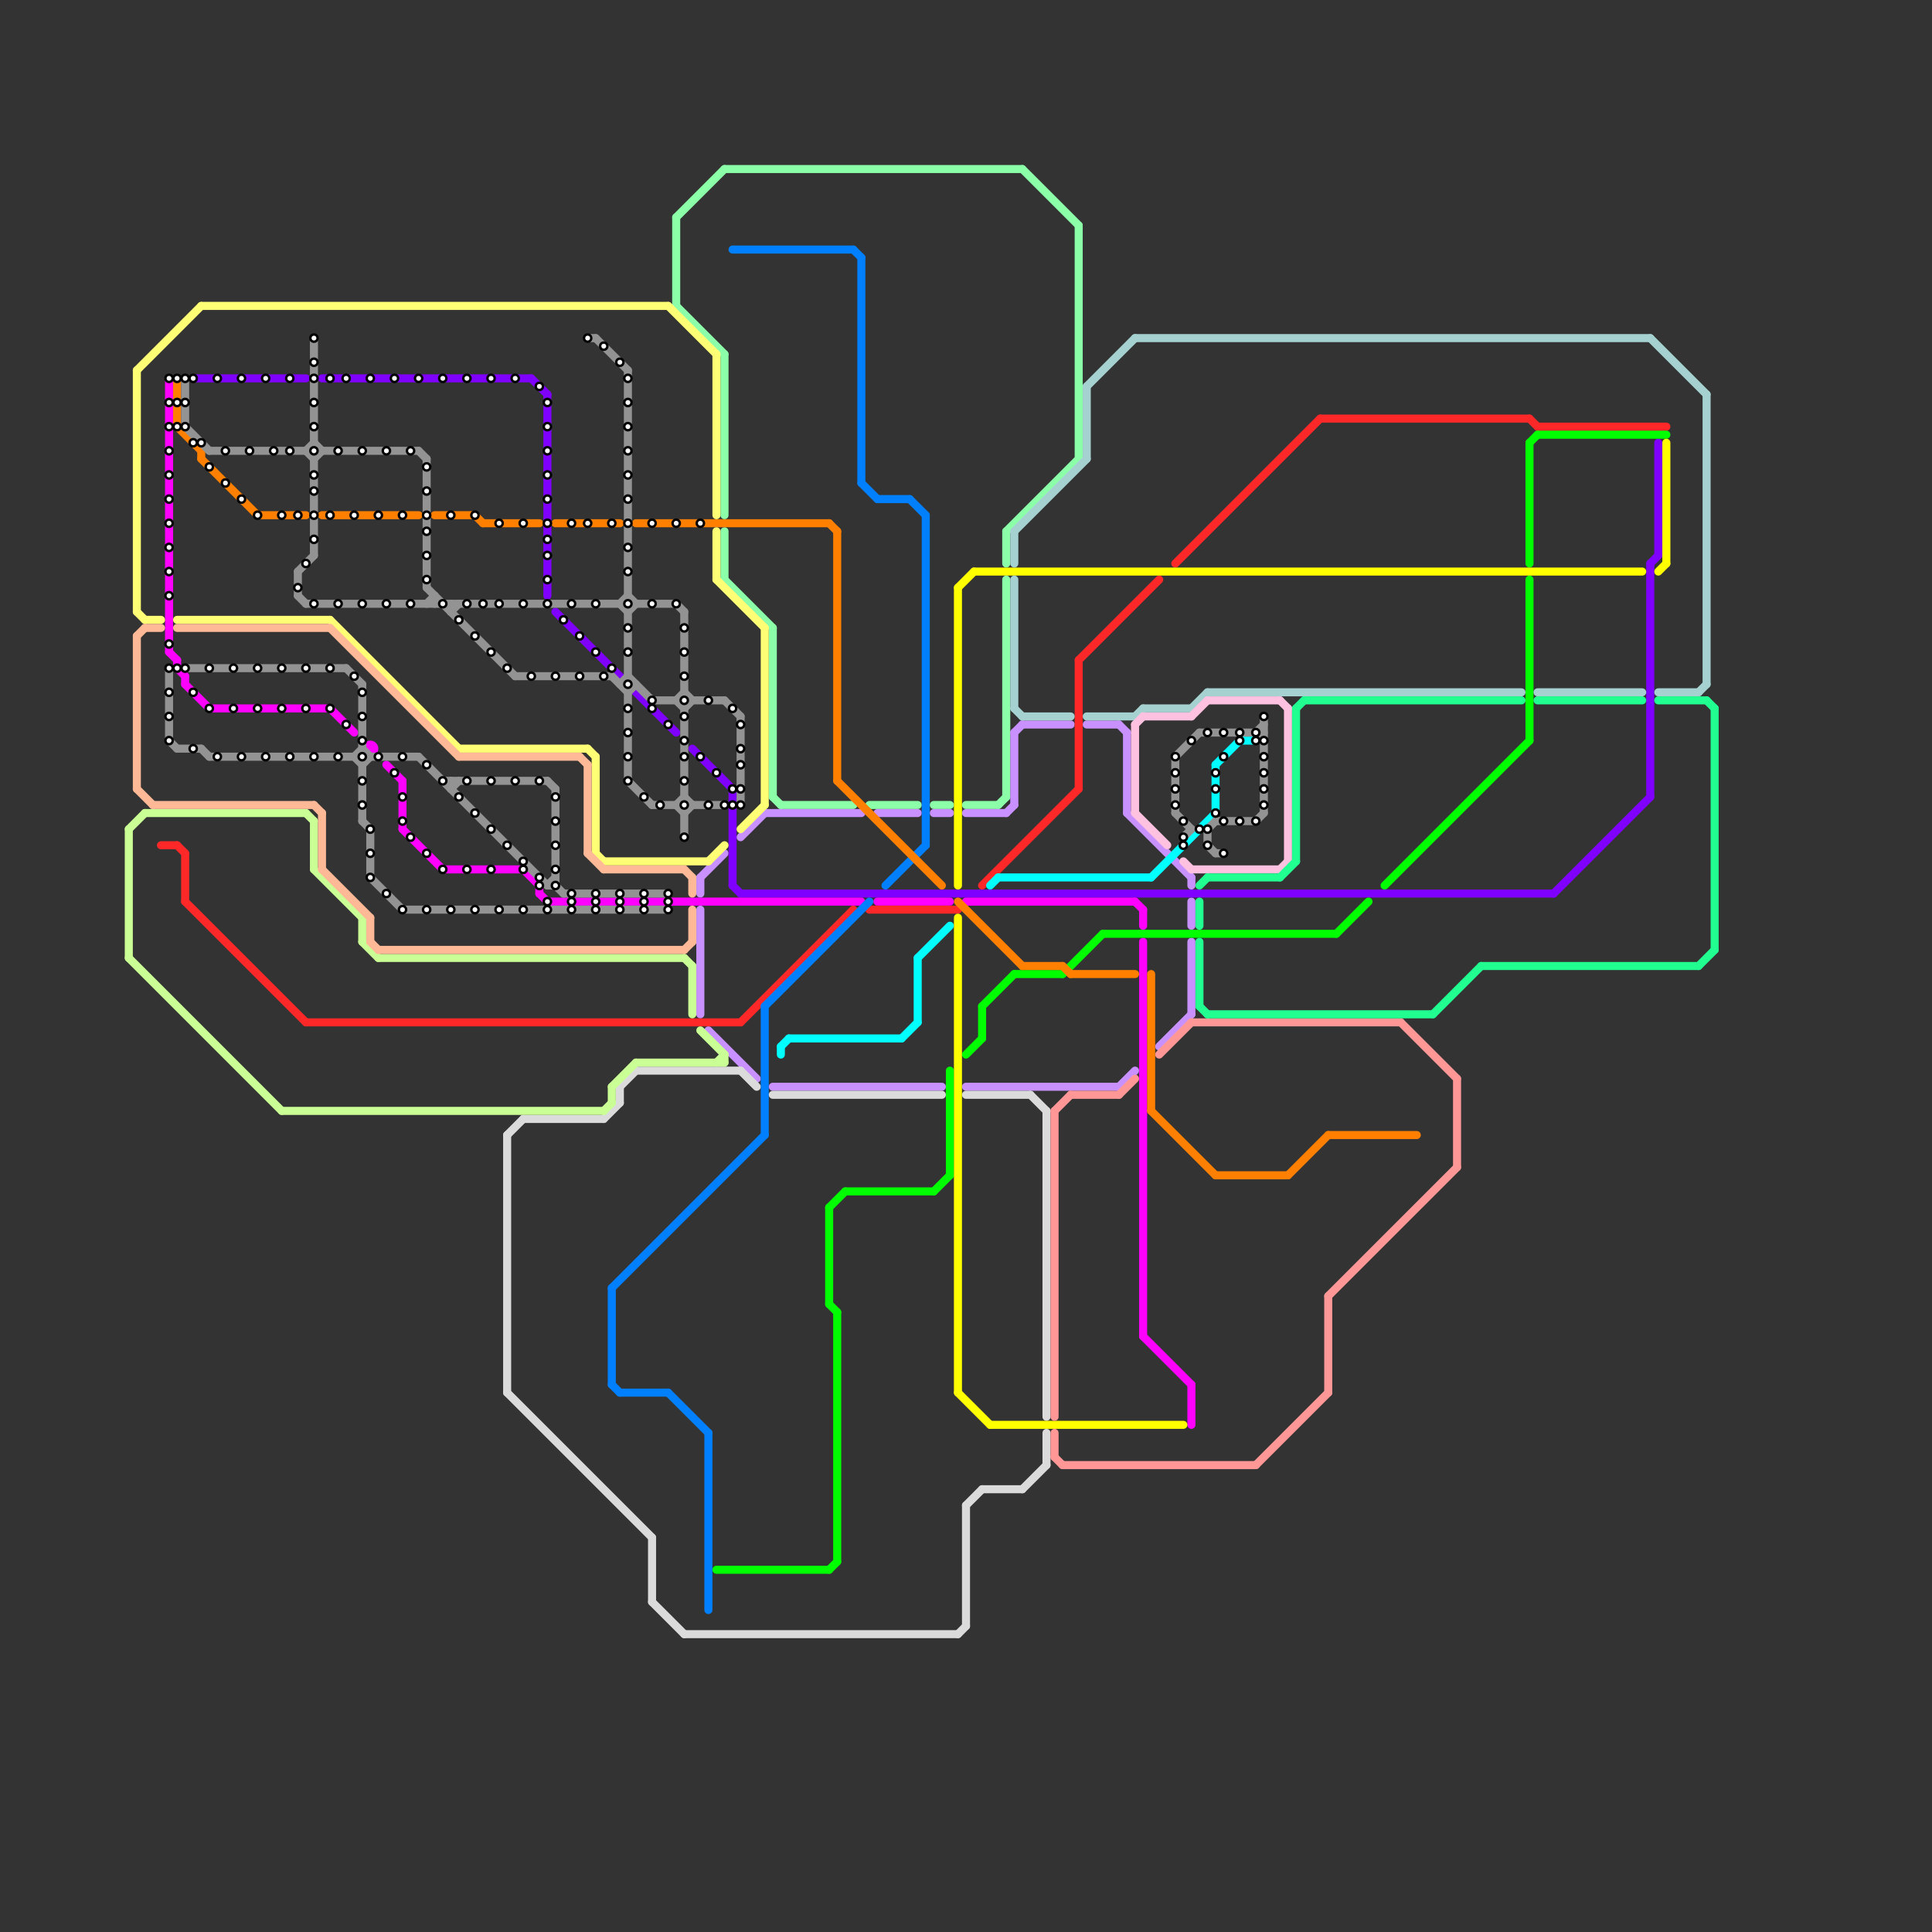 
<svg version="1.1" xmlns="http://www.w3.org/2000/svg" viewBox="0 0 240 240">
<rect x="0" y="0" width="240" height="240" fill="#333333" stroke="none"/>
<style>text { font: 1px Helvetica; font-weight: 600; white-space: pre; dominant-baseline: central; } line { stroke-width: 1; fill: none; stroke-linecap: round; stroke-linejoin: round; } .c0 { stroke: #8cffa9 } .c1 { stroke: #c891ff } .c2 { stroke: #8000ff } .c3 { stroke: #ff00ff } .c4 { stroke: #ff2828 } .c5 { stroke: #0080ff } .c6 { stroke: #00ffff } .c7 { stroke: #dbdbdb } .c8 { stroke: #00ff00 } .c9 { stroke: #ff8000 } .c10 { stroke: #ffff00 } .c11 { stroke: #a5d1d1 } .c12 { stroke: #ff9797 } .c13 { stroke: #ffc1e0 } .c14 { stroke: #939393 } .c15 { stroke: #22ff91 } .c16 { stroke: #caff95 } .c17 { stroke: #ffff75 } .c18 { stroke: #ffb997 }</style><defs><g id="wm-xf"><circle r="1.2" fill="#000"/><circle r="0.9" fill="#fff"/><circle r="0.6" fill="#000"/><circle r="0.3" fill="#fff"/></g><g id="wm"><circle r="0.6" fill="#000"/><circle r="0.3" fill="#fff"/></g></defs><line class="c0" x1="90" y1="72" x2="96" y2="78"/><line class="c0" x1="84" y1="27" x2="90" y2="21"/><line class="c0" x1="90" y1="66" x2="90" y2="72"/><line class="c0" x1="96" y1="99" x2="97" y2="100"/><line class="c0" x1="125" y1="72" x2="125" y2="99"/><line class="c0" x1="125" y1="66" x2="125" y2="70"/><line class="c0" x1="134" y1="28" x2="134" y2="57"/><line class="c0" x1="124" y1="100" x2="125" y2="99"/><line class="c0" x1="84" y1="27" x2="84" y2="38"/><line class="c0" x1="125" y1="66" x2="134" y2="57"/><line class="c0" x1="108" y1="100" x2="114" y2="100"/><line class="c0" x1="120" y1="100" x2="124" y2="100"/><line class="c0" x1="96" y1="78" x2="96" y2="99"/><line class="c0" x1="116" y1="100" x2="118" y2="100"/><line class="c0" x1="127" y1="21" x2="134" y2="28"/><line class="c0" x1="90" y1="21" x2="127" y2="21"/><line class="c0" x1="97" y1="100" x2="106" y2="100"/><line class="c0" x1="90" y1="44" x2="90" y2="64"/><line class="c0" x1="84" y1="38" x2="90" y2="44"/><line class="c1" x1="87" y1="113" x2="87" y2="126"/><line class="c1" x1="148" y1="117" x2="148" y2="126"/><line class="c1" x1="87" y1="109" x2="87" y2="111"/><line class="c1" x1="126" y1="91" x2="127" y2="90"/><line class="c1" x1="148" y1="109" x2="148" y2="110"/><line class="c1" x1="148" y1="112" x2="148" y2="115"/><line class="c1" x1="116" y1="101" x2="118" y2="101"/><line class="c1" x1="127" y1="90" x2="133" y2="90"/><line class="c1" x1="139" y1="90" x2="140" y2="91"/><line class="c1" x1="135" y1="90" x2="139" y2="90"/><line class="c1" x1="140" y1="101" x2="148" y2="109"/><line class="c1" x1="109" y1="101" x2="114" y2="101"/><line class="c1" x1="126" y1="91" x2="126" y2="100"/><line class="c1" x1="139" y1="135" x2="141" y2="133"/><line class="c1" x1="95" y1="101" x2="107" y2="101"/><line class="c1" x1="96" y1="135" x2="117" y2="135"/><line class="c1" x1="144" y1="130" x2="148" y2="126"/><line class="c1" x1="120" y1="135" x2="139" y2="135"/><line class="c1" x1="120" y1="101" x2="125" y2="101"/><line class="c1" x1="87" y1="109" x2="90" y2="106"/><line class="c1" x1="140" y1="91" x2="140" y2="101"/><line class="c1" x1="92" y1="104" x2="95" y2="101"/><line class="c1" x1="125" y1="101" x2="126" y2="100"/><line class="c1" x1="88" y1="128" x2="94" y2="134"/><line class="c2" x1="206" y1="55" x2="206" y2="69"/><line class="c2" x1="193" y1="111" x2="205" y2="99"/><line class="c2" x1="205" y1="70" x2="206" y2="69"/><line class="c2" x1="68" y1="49" x2="68" y2="74"/><line class="c2" x1="91" y1="98" x2="91" y2="110"/><line class="c2" x1="69" y1="76" x2="84" y2="91"/><line class="c2" x1="91" y1="110" x2="92" y2="111"/><line class="c2" x1="40" y1="47" x2="66" y2="47"/><line class="c2" x1="66" y1="47" x2="68" y2="49"/><line class="c2" x1="92" y1="111" x2="193" y2="111"/><line class="c2" x1="86" y1="93" x2="91" y2="98"/><line class="c2" x1="205" y1="70" x2="205" y2="99"/><line class="c2" x1="24" y1="47" x2="38" y2="47"/><line class="c3" x1="142" y1="117" x2="142" y2="166"/><line class="c3" x1="21" y1="47" x2="21" y2="81"/><line class="c3" x1="26" y1="88" x2="41" y2="88"/><line class="c3" x1="109" y1="112" x2="118" y2="112"/><line class="c3" x1="142" y1="166" x2="148" y2="172"/><line class="c3" x1="55" y1="108" x2="65" y2="108"/><line class="c3" x1="141" y1="112" x2="142" y2="113"/><line class="c3" x1="22" y1="83" x2="23" y2="84"/><line class="c3" x1="22" y1="82" x2="22" y2="83"/><line class="c3" x1="67" y1="111" x2="68" y2="112"/><line class="c3" x1="21" y1="81" x2="22" y2="82"/><line class="c3" x1="67" y1="110" x2="67" y2="111"/><line class="c3" x1="23" y1="85" x2="26" y2="88"/><line class="c3" x1="65" y1="108" x2="67" y2="110"/><line class="c3" x1="50" y1="97" x2="50" y2="103"/><line class="c3" x1="120" y1="112" x2="141" y2="112"/><line class="c3" x1="148" y1="172" x2="148" y2="177"/><line class="c3" x1="50" y1="103" x2="55" y2="108"/><line class="c3" x1="23" y1="84" x2="23" y2="85"/><line class="c3" x1="142" y1="113" x2="142" y2="115"/><line class="c3" x1="48" y1="95" x2="50" y2="97"/><line class="c3" x1="68" y1="112" x2="107" y2="112"/><line class="c3" x1="41" y1="88" x2="44" y2="91"/><circle cx="46" cy="93" r="1" fill="#ff00ff" /><line class="c4" x1="190" y1="52" x2="191" y2="53"/><line class="c4" x1="38" y1="127" x2="92" y2="127"/><line class="c4" x1="22" y1="105" x2="23" y2="106"/><line class="c4" x1="23" y1="112" x2="38" y2="127"/><line class="c4" x1="92" y1="127" x2="106" y2="113"/><line class="c4" x1="134" y1="82" x2="144" y2="72"/><line class="c4" x1="122" y1="110" x2="134" y2="98"/><line class="c4" x1="134" y1="82" x2="134" y2="98"/><line class="c4" x1="146" y1="70" x2="164" y2="52"/><line class="c4" x1="23" y1="106" x2="23" y2="112"/><line class="c4" x1="108" y1="113" x2="119" y2="113"/><line class="c4" x1="191" y1="53" x2="207" y2="53"/><line class="c4" x1="164" y1="52" x2="190" y2="52"/><line class="c4" x1="20" y1="105" x2="22" y2="105"/><line class="c5" x1="110" y1="110" x2="115" y2="105"/><line class="c5" x1="76" y1="172" x2="77" y2="173"/><line class="c5" x1="115" y1="64" x2="115" y2="105"/><line class="c5" x1="113" y1="62" x2="115" y2="64"/><line class="c5" x1="83" y1="173" x2="88" y2="178"/><line class="c5" x1="107" y1="32" x2="107" y2="60"/><line class="c5" x1="91" y1="31" x2="106" y2="31"/><line class="c5" x1="76" y1="160" x2="95" y2="141"/><line class="c5" x1="107" y1="60" x2="109" y2="62"/><line class="c5" x1="76" y1="160" x2="76" y2="172"/><line class="c5" x1="106" y1="31" x2="107" y2="32"/><line class="c5" x1="109" y1="62" x2="113" y2="62"/><line class="c5" x1="95" y1="125" x2="95" y2="141"/><line class="c5" x1="88" y1="178" x2="88" y2="200"/><line class="c5" x1="77" y1="173" x2="83" y2="173"/><line class="c5" x1="95" y1="125" x2="108" y2="112"/><line class="c6" x1="124" y1="109" x2="143" y2="109"/><line class="c6" x1="151" y1="95" x2="151" y2="101"/><line class="c6" x1="123" y1="110" x2="124" y2="109"/><line class="c6" x1="154" y1="92" x2="156" y2="92"/><line class="c6" x1="112" y1="129" x2="114" y2="127"/><line class="c6" x1="114" y1="119" x2="118" y2="115"/><line class="c6" x1="143" y1="109" x2="151" y2="101"/><line class="c6" x1="97" y1="130" x2="98" y2="129"/><line class="c6" x1="114" y1="119" x2="114" y2="127"/><line class="c6" x1="151" y1="95" x2="154" y2="92"/><line class="c6" x1="98" y1="129" x2="112" y2="129"/><line class="c6" x1="97" y1="130" x2="97" y2="131"/><line class="c7" x1="119" y1="203" x2="120" y2="202"/><line class="c7" x1="130" y1="178" x2="130" y2="182"/><line class="c7" x1="96" y1="136" x2="117" y2="136"/><line class="c7" x1="63" y1="173" x2="81" y2="191"/><line class="c7" x1="75" y1="139" x2="77" y2="137"/><line class="c7" x1="120" y1="136" x2="128" y2="136"/><line class="c7" x1="127" y1="185" x2="130" y2="182"/><line class="c7" x1="65" y1="139" x2="75" y2="139"/><line class="c7" x1="120" y1="187" x2="122" y2="185"/><line class="c7" x1="130" y1="138" x2="130" y2="176"/><line class="c7" x1="63" y1="141" x2="63" y2="173"/><line class="c7" x1="81" y1="199" x2="85" y2="203"/><line class="c7" x1="79" y1="133" x2="92" y2="133"/><line class="c7" x1="77" y1="135" x2="77" y2="137"/><line class="c7" x1="85" y1="203" x2="119" y2="203"/><line class="c7" x1="81" y1="191" x2="81" y2="199"/><line class="c7" x1="92" y1="133" x2="94" y2="135"/><line class="c7" x1="128" y1="136" x2="130" y2="138"/><line class="c7" x1="122" y1="185" x2="127" y2="185"/><line class="c7" x1="63" y1="141" x2="65" y2="139"/><line class="c7" x1="77" y1="135" x2="79" y2="133"/><line class="c7" x1="120" y1="187" x2="120" y2="202"/><line class="c8" x1="137" y1="116" x2="166" y2="116"/><line class="c8" x1="103" y1="150" x2="105" y2="148"/><line class="c8" x1="190" y1="55" x2="191" y2="54"/><line class="c8" x1="122" y1="125" x2="122" y2="129"/><line class="c8" x1="89" y1="195" x2="103" y2="195"/><line class="c8" x1="116" y1="148" x2="118" y2="146"/><line class="c8" x1="118" y1="133" x2="118" y2="146"/><line class="c8" x1="190" y1="55" x2="190" y2="70"/><line class="c8" x1="126" y1="121" x2="132" y2="121"/><line class="c8" x1="103" y1="195" x2="104" y2="194"/><line class="c8" x1="191" y1="54" x2="207" y2="54"/><line class="c8" x1="166" y1="116" x2="170" y2="112"/><line class="c8" x1="190" y1="72" x2="190" y2="92"/><line class="c8" x1="104" y1="163" x2="104" y2="194"/><line class="c8" x1="103" y1="150" x2="103" y2="162"/><line class="c8" x1="132" y1="121" x2="137" y2="116"/><line class="c8" x1="172" y1="110" x2="190" y2="92"/><line class="c8" x1="103" y1="162" x2="104" y2="163"/><line class="c8" x1="120" y1="131" x2="122" y2="129"/><line class="c8" x1="122" y1="125" x2="126" y2="121"/><line class="c8" x1="105" y1="148" x2="116" y2="148"/><line class="c9" x1="119" y1="112" x2="127" y2="120"/><line class="c9" x1="22" y1="47" x2="22" y2="53"/><line class="c9" x1="143" y1="138" x2="151" y2="146"/><line class="c9" x1="160" y1="146" x2="165" y2="141"/><line class="c9" x1="25" y1="57" x2="32" y2="64"/><line class="c9" x1="22" y1="53" x2="25" y2="56"/><line class="c9" x1="132" y1="120" x2="133" y2="121"/><line class="c9" x1="104" y1="97" x2="117" y2="110"/><line class="c9" x1="32" y1="64" x2="38" y2="64"/><line class="c9" x1="40" y1="64" x2="52" y2="64"/><line class="c9" x1="133" y1="121" x2="141" y2="121"/><line class="c9" x1="127" y1="120" x2="132" y2="120"/><line class="c9" x1="69" y1="65" x2="77" y2="65"/><line class="c9" x1="151" y1="146" x2="160" y2="146"/><line class="c9" x1="165" y1="141" x2="176" y2="141"/><line class="c9" x1="60" y1="65" x2="67" y2="65"/><line class="c9" x1="104" y1="66" x2="104" y2="97"/><line class="c9" x1="103" y1="65" x2="104" y2="66"/><line class="c9" x1="25" y1="56" x2="25" y2="57"/><line class="c9" x1="79" y1="65" x2="103" y2="65"/><line class="c9" x1="143" y1="121" x2="143" y2="138"/><line class="c9" x1="54" y1="64" x2="59" y2="64"/><line class="c9" x1="59" y1="64" x2="60" y2="65"/><line class="c10" x1="123" y1="177" x2="147" y2="177"/><line class="c10" x1="119" y1="114" x2="119" y2="173"/><line class="c10" x1="207" y1="55" x2="207" y2="70"/><line class="c10" x1="119" y1="173" x2="123" y2="177"/><line class="c10" x1="206" y1="71" x2="207" y2="70"/><line class="c10" x1="119" y1="73" x2="121" y2="71"/><line class="c10" x1="119" y1="73" x2="119" y2="110"/><line class="c10" x1="121" y1="71" x2="204" y2="71"/><line class="c11" x1="148" y1="88" x2="150" y2="86"/><line class="c11" x1="150" y1="86" x2="189" y2="86"/><line class="c11" x1="126" y1="66" x2="126" y2="70"/><line class="c11" x1="126" y1="66" x2="135" y2="57"/><line class="c11" x1="191" y1="86" x2="204" y2="86"/><line class="c11" x1="127" y1="89" x2="133" y2="89"/><line class="c11" x1="135" y1="48" x2="141" y2="42"/><line class="c11" x1="212" y1="49" x2="212" y2="85"/><line class="c11" x1="135" y1="89" x2="141" y2="89"/><line class="c11" x1="206" y1="86" x2="211" y2="86"/><line class="c11" x1="126" y1="72" x2="126" y2="88"/><line class="c11" x1="211" y1="86" x2="212" y2="85"/><line class="c11" x1="126" y1="88" x2="127" y2="89"/><line class="c11" x1="205" y1="42" x2="212" y2="49"/><line class="c11" x1="142" y1="88" x2="148" y2="88"/><line class="c11" x1="135" y1="48" x2="135" y2="57"/><line class="c11" x1="141" y1="42" x2="205" y2="42"/><line class="c11" x1="141" y1="89" x2="142" y2="88"/><line class="c12" x1="131" y1="138" x2="131" y2="176"/><line class="c12" x1="165" y1="161" x2="165" y2="173"/><line class="c12" x1="144" y1="131" x2="148" y2="127"/><line class="c12" x1="133" y1="136" x2="139" y2="136"/><line class="c12" x1="131" y1="138" x2="133" y2="136"/><line class="c12" x1="131" y1="181" x2="132" y2="182"/><line class="c12" x1="132" y1="182" x2="156" y2="182"/><line class="c12" x1="156" y1="182" x2="165" y2="173"/><line class="c12" x1="139" y1="136" x2="141" y2="134"/><line class="c12" x1="174" y1="127" x2="181" y2="134"/><line class="c12" x1="181" y1="134" x2="181" y2="145"/><line class="c12" x1="148" y1="127" x2="174" y2="127"/><line class="c12" x1="165" y1="161" x2="181" y2="145"/><line class="c12" x1="131" y1="178" x2="131" y2="181"/><line class="c13" x1="142" y1="89" x2="148" y2="89"/><line class="c13" x1="141" y1="101" x2="145" y2="105"/><line class="c13" x1="150" y1="87" x2="159" y2="87"/><line class="c13" x1="148" y1="89" x2="150" y2="87"/><line class="c13" x1="141" y1="90" x2="142" y2="89"/><line class="c13" x1="147" y1="107" x2="148" y2="108"/><line class="c13" x1="159" y1="108" x2="160" y2="107"/><line class="c13" x1="141" y1="90" x2="141" y2="101"/><line class="c13" x1="148" y1="108" x2="159" y2="108"/><line class="c13" x1="160" y1="88" x2="160" y2="107"/><line class="c13" x1="159" y1="87" x2="160" y2="88"/><line class="c14" x1="146" y1="94" x2="149" y2="91"/><line class="c14" x1="68" y1="110" x2="69" y2="110"/><line class="c14" x1="150" y1="103" x2="151" y2="102"/><line class="c14" x1="68" y1="97" x2="69" y2="98"/><line class="c14" x1="43" y1="83" x2="45" y2="85"/><line class="c14" x1="45" y1="93" x2="46" y2="94"/><line class="c14" x1="44" y1="94" x2="45" y2="93"/><line class="c14" x1="39" y1="55" x2="40" y2="56"/><line class="c14" x1="37" y1="71" x2="37" y2="74"/><line class="c14" x1="85" y1="86" x2="86" y2="87"/><line class="c14" x1="76" y1="84" x2="78" y2="86"/><line class="c14" x1="44" y1="94" x2="45" y2="95"/><line class="c14" x1="149" y1="91" x2="157" y2="91"/><line class="c14" x1="85" y1="88" x2="86" y2="87"/><line class="c14" x1="78" y1="76" x2="79" y2="75"/><line class="c14" x1="38" y1="56" x2="39" y2="55"/><line class="c14" x1="151" y1="106" x2="152" y2="106"/><line class="c14" x1="23" y1="83" x2="43" y2="83"/><line class="c14" x1="78" y1="86" x2="78" y2="97"/><line class="c14" x1="69" y1="98" x2="69" y2="110"/><line class="c14" x1="53" y1="75" x2="54" y2="74"/><line class="c14" x1="84" y1="100" x2="85" y2="99"/><line class="c14" x1="26" y1="94" x2="52" y2="94"/><line class="c14" x1="78" y1="97" x2="81" y2="100"/><line class="c14" x1="151" y1="102" x2="156" y2="102"/><line class="c14" x1="53" y1="57" x2="53" y2="73"/><line class="c14" x1="146" y1="94" x2="146" y2="101"/><line class="c14" x1="38" y1="56" x2="39" y2="57"/><line class="c14" x1="21" y1="92" x2="22" y2="93"/><line class="c14" x1="37" y1="71" x2="39" y2="69"/><line class="c14" x1="54" y1="74" x2="54" y2="75"/><line class="c14" x1="84" y1="100" x2="85" y2="101"/><line class="c14" x1="78" y1="84" x2="81" y2="87"/><line class="c14" x1="21" y1="83" x2="21" y2="92"/><line class="c14" x1="46" y1="109" x2="50" y2="113"/><line class="c14" x1="23" y1="53" x2="26" y2="56"/><line class="c14" x1="157" y1="89" x2="157" y2="101"/><line class="c14" x1="68" y1="110" x2="69" y2="109"/><line class="c14" x1="84" y1="87" x2="85" y2="86"/><line class="c14" x1="150" y1="103" x2="150" y2="105"/><line class="c14" x1="56" y1="75" x2="56" y2="76"/><line class="c14" x1="52" y1="94" x2="68" y2="110"/><line class="c14" x1="50" y1="113" x2="83" y2="113"/><line class="c14" x1="22" y1="93" x2="25" y2="93"/><line class="c14" x1="64" y1="84" x2="76" y2="84"/><line class="c14" x1="56" y1="76" x2="57" y2="75"/><line class="c14" x1="90" y1="87" x2="92" y2="89"/><line class="c14" x1="73" y1="42" x2="74" y2="42"/><line class="c14" x1="78" y1="86" x2="79" y2="85"/><line class="c14" x1="53" y1="73" x2="64" y2="84"/><line class="c14" x1="23" y1="47" x2="23" y2="53"/><line class="c14" x1="25" y1="93" x2="26" y2="94"/><line class="c14" x1="37" y1="74" x2="38" y2="75"/><line class="c14" x1="55" y1="97" x2="68" y2="97"/><line class="c14" x1="81" y1="87" x2="90" y2="87"/><line class="c14" x1="78" y1="74" x2="79" y2="75"/><line class="c14" x1="92" y1="89" x2="92" y2="100"/><line class="c14" x1="146" y1="101" x2="148" y2="103"/><line class="c14" x1="45" y1="85" x2="45" y2="102"/><line class="c14" x1="39" y1="42" x2="39" y2="69"/><line class="c14" x1="84" y1="87" x2="85" y2="88"/><line class="c14" x1="147" y1="104" x2="148" y2="103"/><line class="c14" x1="52" y1="56" x2="53" y2="57"/><line class="c14" x1="85" y1="76" x2="85" y2="104"/><line class="c14" x1="78" y1="46" x2="78" y2="84"/><line class="c14" x1="150" y1="105" x2="151" y2="106"/><line class="c14" x1="70" y1="111" x2="83" y2="111"/><line class="c14" x1="69" y1="110" x2="70" y2="111"/><line class="c14" x1="81" y1="100" x2="90" y2="100"/><line class="c14" x1="46" y1="103" x2="46" y2="109"/><line class="c14" x1="56" y1="97" x2="56" y2="98"/><line class="c14" x1="156" y1="91" x2="157" y2="90"/><line class="c14" x1="77" y1="75" x2="78" y2="74"/><line class="c14" x1="38" y1="75" x2="84" y2="75"/><line class="c14" x1="26" y1="56" x2="52" y2="56"/><line class="c14" x1="45" y1="102" x2="46" y2="103"/><line class="c14" x1="84" y1="75" x2="85" y2="76"/><line class="c14" x1="156" y1="91" x2="157" y2="92"/><line class="c14" x1="77" y1="85" x2="78" y2="84"/><line class="c14" x1="77" y1="75" x2="78" y2="76"/><line class="c14" x1="74" y1="42" x2="78" y2="46"/><line class="c14" x1="156" y1="102" x2="157" y2="101"/><line class="c14" x1="85" y1="101" x2="86" y2="100"/><line class="c14" x1="45" y1="95" x2="46" y2="94"/><line class="c14" x1="85" y1="99" x2="86" y2="100"/><line class="c14" x1="39" y1="57" x2="40" y2="56"/><line class="c14" x1="56" y1="98" x2="57" y2="97"/><line class="c15" x1="161" y1="88" x2="162" y2="87"/><line class="c15" x1="149" y1="117" x2="149" y2="125"/><line class="c15" x1="178" y1="126" x2="184" y2="120"/><line class="c15" x1="149" y1="125" x2="150" y2="126"/><line class="c15" x1="206" y1="87" x2="212" y2="87"/><line class="c15" x1="150" y1="126" x2="178" y2="126"/><line class="c15" x1="159" y1="109" x2="161" y2="107"/><line class="c15" x1="162" y1="87" x2="189" y2="87"/><line class="c15" x1="150" y1="109" x2="159" y2="109"/><line class="c15" x1="184" y1="120" x2="211" y2="120"/><line class="c15" x1="212" y1="87" x2="213" y2="88"/><line class="c15" x1="191" y1="87" x2="204" y2="87"/><line class="c15" x1="213" y1="88" x2="213" y2="118"/><line class="c15" x1="161" y1="88" x2="161" y2="107"/><line class="c15" x1="149" y1="110" x2="150" y2="109"/><line class="c15" x1="149" y1="112" x2="149" y2="115"/><line class="c15" x1="211" y1="120" x2="213" y2="118"/><line class="c16" x1="79" y1="132" x2="90" y2="132"/><line class="c16" x1="35" y1="138" x2="75" y2="138"/><line class="c16" x1="47" y1="119" x2="85" y2="119"/><line class="c16" x1="76" y1="135" x2="76" y2="137"/><line class="c16" x1="90" y1="131" x2="90" y2="132"/><line class="c16" x1="18" y1="101" x2="38" y2="101"/><line class="c16" x1="86" y1="120" x2="86" y2="126"/><line class="c16" x1="16" y1="103" x2="18" y2="101"/><line class="c16" x1="85" y1="119" x2="86" y2="120"/><line class="c16" x1="16" y1="103" x2="16" y2="119"/><line class="c16" x1="45" y1="114" x2="45" y2="117"/><line class="c16" x1="76" y1="135" x2="79" y2="132"/><line class="c16" x1="16" y1="119" x2="35" y2="138"/><line class="c16" x1="45" y1="117" x2="47" y2="119"/><line class="c16" x1="75" y1="138" x2="76" y2="137"/><line class="c16" x1="39" y1="102" x2="39" y2="108"/><line class="c16" x1="89" y1="132" x2="90" y2="131"/><line class="c16" x1="38" y1="101" x2="39" y2="102"/><line class="c16" x1="39" y1="108" x2="45" y2="114"/><line class="c16" x1="87" y1="128" x2="90" y2="131"/><line class="c17" x1="89" y1="72" x2="95" y2="78"/><line class="c17" x1="22" y1="77" x2="41" y2="77"/><line class="c17" x1="17" y1="46" x2="25" y2="38"/><line class="c17" x1="41" y1="77" x2="57" y2="93"/><line class="c17" x1="25" y1="38" x2="83" y2="38"/><line class="c17" x1="75" y1="107" x2="88" y2="107"/><line class="c17" x1="83" y1="38" x2="89" y2="44"/><line class="c17" x1="17" y1="46" x2="17" y2="76"/><line class="c17" x1="89" y1="44" x2="89" y2="64"/><line class="c17" x1="74" y1="94" x2="74" y2="106"/><line class="c17" x1="92" y1="103" x2="95" y2="100"/><line class="c17" x1="17" y1="76" x2="18" y2="77"/><line class="c17" x1="95" y1="78" x2="95" y2="100"/><line class="c17" x1="89" y1="66" x2="89" y2="72"/><line class="c17" x1="18" y1="77" x2="20" y2="77"/><line class="c17" x1="73" y1="93" x2="74" y2="94"/><line class="c17" x1="88" y1="107" x2="90" y2="105"/><line class="c17" x1="57" y1="93" x2="73" y2="93"/><line class="c17" x1="74" y1="106" x2="75" y2="107"/><line class="c18" x1="39" y1="100" x2="40" y2="101"/><line class="c18" x1="85" y1="108" x2="86" y2="109"/><line class="c18" x1="46" y1="117" x2="47" y2="118"/><line class="c18" x1="73" y1="95" x2="73" y2="106"/><line class="c18" x1="40" y1="108" x2="46" y2="114"/><line class="c18" x1="57" y1="94" x2="72" y2="94"/><line class="c18" x1="40" y1="101" x2="40" y2="108"/><line class="c18" x1="41" y1="78" x2="57" y2="94"/><line class="c18" x1="22" y1="78" x2="41" y2="78"/><line class="c18" x1="17" y1="79" x2="18" y2="78"/><line class="c18" x1="17" y1="79" x2="17" y2="98"/><line class="c18" x1="86" y1="113" x2="86" y2="117"/><line class="c18" x1="17" y1="98" x2="19" y2="100"/><line class="c18" x1="46" y1="114" x2="46" y2="117"/><line class="c18" x1="73" y1="106" x2="75" y2="108"/><line class="c18" x1="18" y1="78" x2="20" y2="78"/><line class="c18" x1="86" y1="109" x2="86" y2="111"/><line class="c18" x1="85" y1="118" x2="86" y2="117"/><line class="c18" x1="75" y1="108" x2="85" y2="108"/><line class="c18" x1="47" y1="118" x2="85" y2="118"/><line class="c18" x1="19" y1="100" x2="39" y2="100"/><line class="c18" x1="72" y1="94" x2="73" y2="95"/>

<use x="146" y="100" href="#wm"/><use x="146" y="94" href="#wm"/><use x="146" y="96" href="#wm"/><use x="146" y="98" href="#wm"/><use x="147" y="102" href="#wm"/><use x="147" y="104" href="#wm"/><use x="147" y="105" href="#wm"/><use x="148" y="92" href="#wm"/><use x="149" y="103" href="#wm"/><use x="150" y="103" href="#wm"/><use x="150" y="105" href="#wm"/><use x="150" y="91" href="#wm"/><use x="151" y="101" href="#wm"/><use x="151" y="96" href="#wm"/><use x="151" y="98" href="#wm"/><use x="152" y="102" href="#wm"/><use x="152" y="106" href="#wm"/><use x="152" y="91" href="#wm"/><use x="152" y="94" href="#wm"/><use x="154" y="102" href="#wm"/><use x="154" y="91" href="#wm"/><use x="154" y="92" href="#wm"/><use x="156" y="102" href="#wm"/><use x="156" y="91" href="#wm"/><use x="156" y="92" href="#wm"/><use x="157" y="100" href="#wm"/><use x="157" y="89" href="#wm"/><use x="157" y="92" href="#wm"/><use x="157" y="94" href="#wm"/><use x="157" y="96" href="#wm"/><use x="157" y="98" href="#wm"/><use x="21" y="47" href="#wm"/><use x="21" y="50" href="#wm"/><use x="21" y="53" href="#wm"/><use x="21" y="56" href="#wm"/><use x="21" y="59" href="#wm"/><use x="21" y="62" href="#wm"/><use x="21" y="65" href="#wm"/><use x="21" y="68" href="#wm"/><use x="21" y="71" href="#wm"/><use x="21" y="74" href="#wm"/><use x="21" y="80" href="#wm"/><use x="21" y="83" href="#wm"/><use x="21" y="86" href="#wm"/><use x="21" y="89" href="#wm"/><use x="21" y="92" href="#wm"/><use x="22" y="47" href="#wm"/><use x="22" y="50" href="#wm"/><use x="22" y="53" href="#wm"/><use x="22" y="83" href="#wm"/><use x="23" y="47" href="#wm"/><use x="23" y="50" href="#wm"/><use x="23" y="53" href="#wm"/><use x="23" y="83" href="#wm"/><use x="24" y="47" href="#wm"/><use x="24" y="55" href="#wm"/><use x="24" y="86" href="#wm"/><use x="24" y="93" href="#wm"/><use x="25" y="55" href="#wm"/><use x="26" y="58" href="#wm"/><use x="26" y="83" href="#wm"/><use x="26" y="88" href="#wm"/><use x="27" y="47" href="#wm"/><use x="27" y="94" href="#wm"/><use x="28" y="56" href="#wm"/><use x="28" y="60" href="#wm"/><use x="29" y="83" href="#wm"/><use x="29" y="88" href="#wm"/><use x="30" y="47" href="#wm"/><use x="30" y="62" href="#wm"/><use x="30" y="94" href="#wm"/><use x="31" y="56" href="#wm"/><use x="32" y="64" href="#wm"/><use x="32" y="83" href="#wm"/><use x="32" y="88" href="#wm"/><use x="33" y="47" href="#wm"/><use x="33" y="94" href="#wm"/><use x="34" y="56" href="#wm"/><use x="35" y="64" href="#wm"/><use x="35" y="83" href="#wm"/><use x="35" y="88" href="#wm"/><use x="36" y="47" href="#wm"/><use x="36" y="56" href="#wm"/><use x="36" y="94" href="#wm"/><use x="37" y="64" href="#wm"/><use x="37" y="73" href="#wm"/><use x="38" y="70" href="#wm"/><use x="38" y="83" href="#wm"/><use x="38" y="88" href="#wm"/><use x="39" y="42" href="#wm"/><use x="39" y="45" href="#wm"/><use x="39" y="47" href="#wm"/><use x="39" y="50" href="#wm"/><use x="39" y="53" href="#wm"/><use x="39" y="56" href="#wm"/><use x="39" y="59" href="#wm"/><use x="39" y="61" href="#wm"/><use x="39" y="64" href="#wm"/><use x="39" y="67" href="#wm"/><use x="39" y="75" href="#wm"/><use x="39" y="94" href="#wm"/><use x="41" y="47" href="#wm"/><use x="41" y="64" href="#wm"/><use x="41" y="83" href="#wm"/><use x="41" y="88" href="#wm"/><use x="42" y="56" href="#wm"/><use x="42" y="75" href="#wm"/><use x="42" y="94" href="#wm"/><use x="43" y="47" href="#wm"/><use x="43" y="90" href="#wm"/><use x="44" y="64" href="#wm"/><use x="44" y="84" href="#wm"/><use x="45" y="100" href="#wm"/><use x="45" y="56" href="#wm"/><use x="45" y="75" href="#wm"/><use x="45" y="86" href="#wm"/><use x="45" y="89" href="#wm"/><use x="45" y="92" href="#wm"/><use x="45" y="94" href="#wm"/><use x="45" y="97" href="#wm"/><use x="46" y="103" href="#wm"/><use x="46" y="106" href="#wm"/><use x="46" y="109" href="#wm"/><use x="46" y="47" href="#wm"/><use x="47" y="64" href="#wm"/><use x="47" y="94" href="#wm"/><use x="48" y="111" href="#wm"/><use x="48" y="56" href="#wm"/><use x="48" y="75" href="#wm"/><use x="49" y="47" href="#wm"/><use x="49" y="96" href="#wm"/><use x="50" y="102" href="#wm"/><use x="50" y="113" href="#wm"/><use x="50" y="64" href="#wm"/><use x="50" y="94" href="#wm"/><use x="50" y="99" href="#wm"/><use x="51" y="104" href="#wm"/><use x="51" y="56" href="#wm"/><use x="51" y="75" href="#wm"/><use x="52" y="47" href="#wm"/><use x="53" y="106" href="#wm"/><use x="53" y="113" href="#wm"/><use x="53" y="58" href="#wm"/><use x="53" y="61" href="#wm"/><use x="53" y="64" href="#wm"/><use x="53" y="66" href="#wm"/><use x="53" y="69" href="#wm"/><use x="53" y="72" href="#wm"/><use x="53" y="95" href="#wm"/><use x="55" y="108" href="#wm"/><use x="55" y="47" href="#wm"/><use x="55" y="75" href="#wm"/><use x="55" y="97" href="#wm"/><use x="56" y="113" href="#wm"/><use x="56" y="64" href="#wm"/><use x="57" y="77" href="#wm"/><use x="57" y="99" href="#wm"/><use x="58" y="108" href="#wm"/><use x="58" y="47" href="#wm"/><use x="58" y="75" href="#wm"/><use x="58" y="97" href="#wm"/><use x="59" y="101" href="#wm"/><use x="59" y="113" href="#wm"/><use x="59" y="64" href="#wm"/><use x="59" y="79" href="#wm"/><use x="60" y="75" href="#wm"/><use x="61" y="103" href="#wm"/><use x="61" y="108" href="#wm"/><use x="61" y="47" href="#wm"/><use x="61" y="81" href="#wm"/><use x="61" y="97" href="#wm"/><use x="62" y="113" href="#wm"/><use x="62" y="65" href="#wm"/><use x="62" y="75" href="#wm"/><use x="63" y="105" href="#wm"/><use x="63" y="83" href="#wm"/><use x="64" y="47" href="#wm"/><use x="64" y="97" href="#wm"/><use x="65" y="107" href="#wm"/><use x="65" y="108" href="#wm"/><use x="65" y="113" href="#wm"/><use x="65" y="65" href="#wm"/><use x="65" y="75" href="#wm"/><use x="66" y="84" href="#wm"/><use x="67" y="109" href="#wm"/><use x="67" y="110" href="#wm"/><use x="67" y="48" href="#wm"/><use x="67" y="97" href="#wm"/><use x="68" y="112" href="#wm"/><use x="68" y="113" href="#wm"/><use x="68" y="50" href="#wm"/><use x="68" y="53" href="#wm"/><use x="68" y="56" href="#wm"/><use x="68" y="59" href="#wm"/><use x="68" y="62" href="#wm"/><use x="68" y="65" href="#wm"/><use x="68" y="67" href="#wm"/><use x="68" y="69" href="#wm"/><use x="68" y="72" href="#wm"/><use x="68" y="75" href="#wm"/><use x="69" y="102" href="#wm"/><use x="69" y="105" href="#wm"/><use x="69" y="108" href="#wm"/><use x="69" y="110" href="#wm"/><use x="69" y="84" href="#wm"/><use x="69" y="99" href="#wm"/><use x="70" y="77" href="#wm"/><use x="71" y="111" href="#wm"/><use x="71" y="112" href="#wm"/><use x="71" y="113" href="#wm"/><use x="71" y="65" href="#wm"/><use x="71" y="75" href="#wm"/><use x="72" y="79" href="#wm"/><use x="72" y="84" href="#wm"/><use x="73" y="42" href="#wm"/><use x="73" y="65" href="#wm"/><use x="74" y="111" href="#wm"/><use x="74" y="112" href="#wm"/><use x="74" y="113" href="#wm"/><use x="74" y="75" href="#wm"/><use x="74" y="81" href="#wm"/><use x="75" y="43" href="#wm"/><use x="75" y="84" href="#wm"/><use x="76" y="65" href="#wm"/><use x="76" y="83" href="#wm"/><use x="77" y="111" href="#wm"/><use x="77" y="112" href="#wm"/><use x="77" y="113" href="#wm"/><use x="77" y="45" href="#wm"/><use x="78" y="47" href="#wm"/><use x="78" y="50" href="#wm"/><use x="78" y="53" href="#wm"/><use x="78" y="56" href="#wm"/><use x="78" y="59" href="#wm"/><use x="78" y="62" href="#wm"/><use x="78" y="65" href="#wm"/><use x="78" y="68" href="#wm"/><use x="78" y="71" href="#wm"/><use x="78" y="75" href="#wm"/><use x="78" y="78" href="#wm"/><use x="78" y="81" href="#wm"/><use x="78" y="85" href="#wm"/><use x="78" y="88" href="#wm"/><use x="78" y="91" href="#wm"/><use x="78" y="94" href="#wm"/><use x="78" y="97" href="#wm"/><use x="80" y="111" href="#wm"/><use x="80" y="112" href="#wm"/><use x="80" y="113" href="#wm"/><use x="80" y="99" href="#wm"/><use x="81" y="65" href="#wm"/><use x="81" y="75" href="#wm"/><use x="81" y="87" href="#wm"/><use x="81" y="88" href="#wm"/><use x="82" y="100" href="#wm"/><use x="83" y="111" href="#wm"/><use x="83" y="112" href="#wm"/><use x="83" y="113" href="#wm"/><use x="83" y="90" href="#wm"/><use x="84" y="65" href="#wm"/><use x="84" y="75" href="#wm"/><use x="85" y="100" href="#wm"/><use x="85" y="104" href="#wm"/><use x="85" y="78" href="#wm"/><use x="85" y="81" href="#wm"/><use x="85" y="84" href="#wm"/><use x="85" y="87" href="#wm"/><use x="85" y="89" href="#wm"/><use x="85" y="92" href="#wm"/><use x="85" y="94" href="#wm"/><use x="85" y="97" href="#wm"/><use x="87" y="65" href="#wm"/><use x="87" y="94" href="#wm"/><use x="88" y="100" href="#wm"/><use x="88" y="87" href="#wm"/><use x="89" y="96" href="#wm"/><use x="90" y="100" href="#wm"/><use x="91" y="100" href="#wm"/><use x="91" y="88" href="#wm"/><use x="91" y="98" href="#wm"/><use x="92" y="100" href="#wm"/><use x="92" y="90" href="#wm"/><use x="92" y="93" href="#wm"/><use x="92" y="95" href="#wm"/><use x="92" y="98" href="#wm"/>
</svg>

